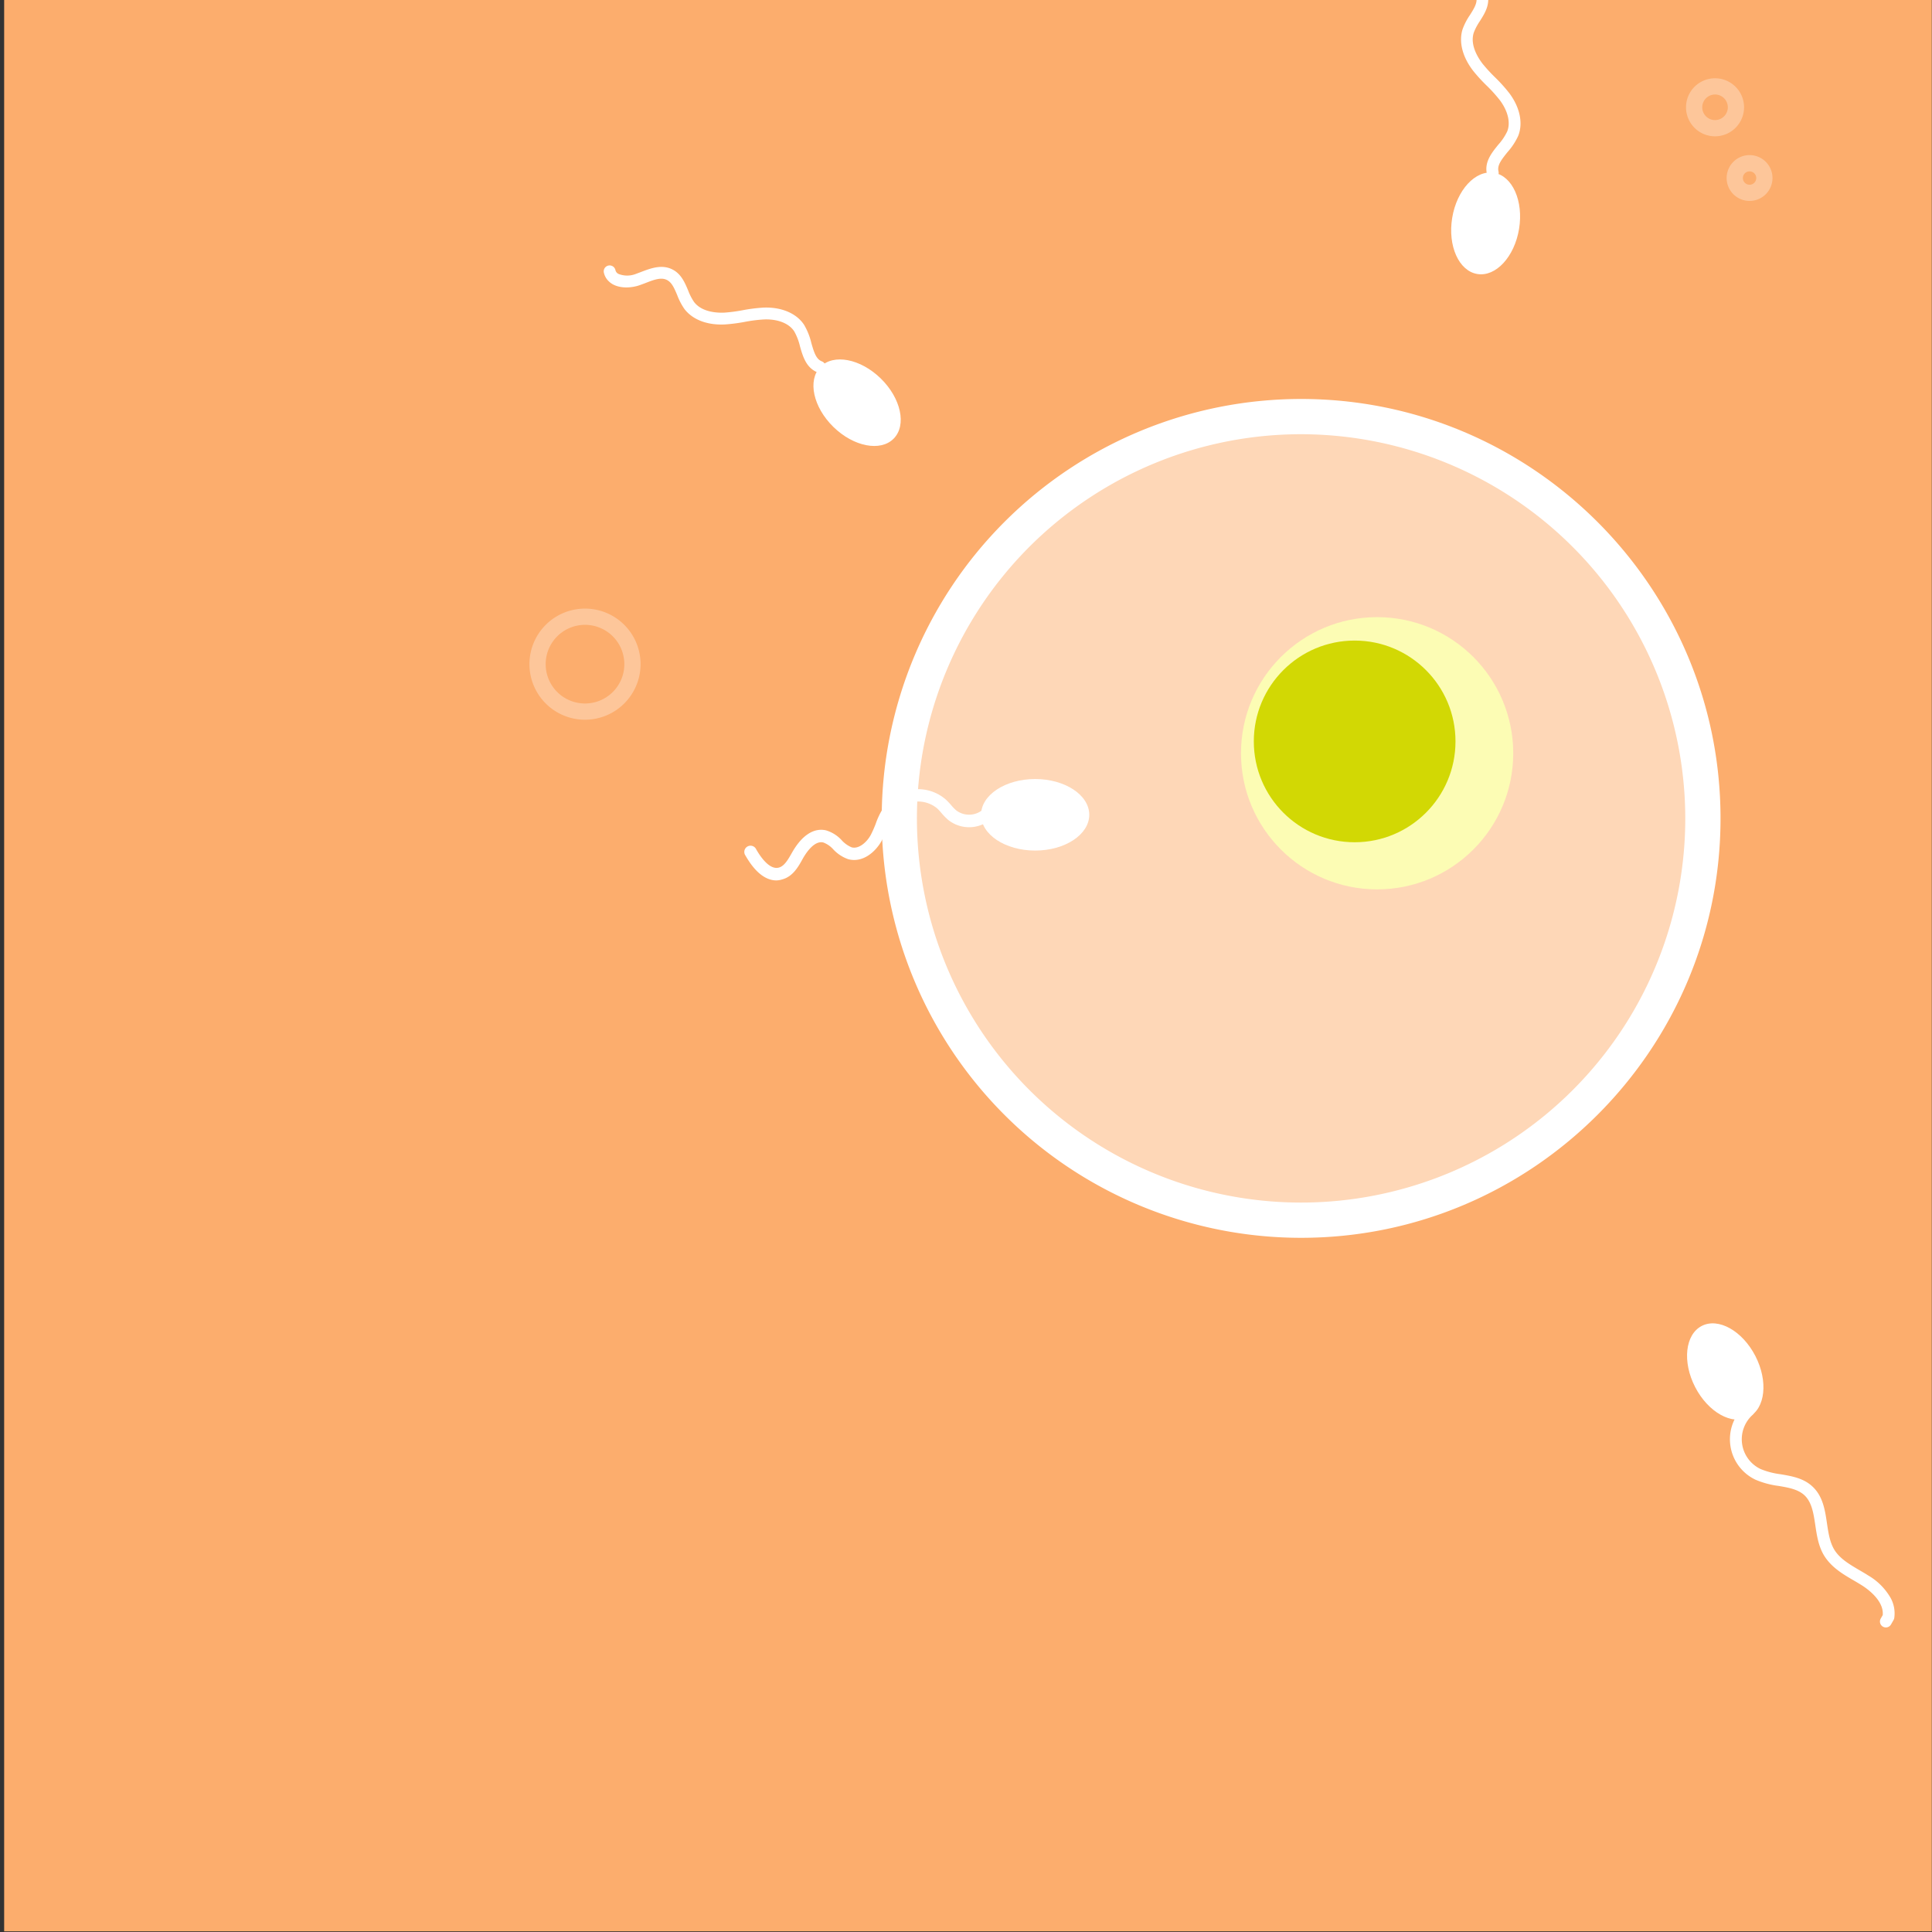 <svg viewBox="0 0 595.28 595.28" xmlns="http://www.w3.org/2000/svg" xmlns:xlink="http://www.w3.org/1999/xlink"><rect x="0" y="0" width="595.28" height="595.28" fill="#333333" stroke="none"/><clipPath id="a"><path d="m-.06-.21h595.28v595.28h-595.28z"/></clipPath><g clip-path="url(#a)"><path d="m1.28 0h595.28v595.28h-595.28z" fill="#fcad6d"/><g fill="#fff"><path d="m180.26 221.76a17.12 17.12 0 1 1 17.11-17.12 17.14 17.14 0 0 1 -17.11 17.12zm0-29.24a12.12 12.12 0 1 0 12.11 12.12 12.13 12.13 0 0 0 -12.11-12.12z" opacity=".31"/><path d="m528.43 42a8.94 8.94 0 1 1 8.94-8.94 8.95 8.95 0 0 1 -8.94 8.94zm0-12.88a3.94 3.94 0 1 0 3.94 3.94 3.95 3.95 0 0 0 -3.94-3.95z" opacity=".31"/><path d="m539.13 61.91a7.06 7.06 0 1 1 7-7 7.06 7.06 0 0 1 -7 7zm0-9.11a2.06 2.06 0 1 0 2 2.06 2.06 2.06 0 0 0 -2-2.06z" opacity=".31"/><circle cx="403" cy="250.84" opacity=".51" r="123.8"/><path d="m400.9 381.39a129.23 129.23 0 1 1 0-258.46c71.25 0 129.22 58 129.22 129.23s-57.97 129.23-129.22 129.23zm0-247.6a118.37 118.37 0 1 0 118.36 118.37 118.5 118.5 0 0 0 -118.36-118.37z"/><ellipse cx="531.56" cy="422.51" rx="10.44" ry="15.8" transform="matrix(.889 -.458 .458 .889 -134.49 290.43)"/><path d="m582.56 492.4a9.92 9.92 0 0 1 1.1 6.09 1.8 1.8 0 0 1 -.21.63l-.8 1.4a1.82 1.82 0 1 1 -3.17-1.8l.62-1.09c.41-4.48-4.8-8.14-6.44-9.17-.81-.51-1.64-1-2.48-1.49-3.46-2-7-4.13-9.21-7.78-1.69-2.86-2.18-6.12-2.65-9.29-.55-3.65-1.07-7.1-3.4-9.24-2-1.81-4.85-2.3-7.89-2.82a26.78 26.78 0 0 1 -7.16-1.93 13.8 13.8 0 0 1 -3.27-22.72 1.83 1.83 0 0 1 2.44 2.72 10.15 10.15 0 0 0 2.4 16.71 23.75 23.75 0 0 0 6.21 1.62c3.43.59 7 1.19 9.74 3.73 3.28 3 3.92 7.28 4.53 11.4.44 2.94.86 5.72 2.19 8 1.68 2.84 4.71 4.61 7.92 6.49.87.51 1.73 1 2.57 1.55a18.91 18.91 0 0 1 6.96 6.99z"/><ellipse cx="457.66" cy="68.9" rx="15.8" ry="10.44" transform="matrix(.162 -.987 .987 .162 315.6 509.38)"/><path d="m444.31-15.17a5.14 5.14 0 0 1 1.33-2.72 1.82 1.82 0 0 1 2.57-.12 1.82 1.82 0 0 1 .12 2.58 1.69 1.69 0 0 0 -.43 1.43 7.22 7.22 0 0 0 3 4.41c.41.3.85.59 1.29.89 2.7 1.83 5.77 3.9 6.29 7.58.42 3-1.13 5.45-2.51 7.63a17.31 17.31 0 0 0 -1.87 3.53c-1.28 3.93 1.48 8 2.73 9.63a49.75 49.75 0 0 0 3.79 4.13 47.64 47.64 0 0 1 4.43 4.92c3.27 4.36 4.29 9.29 2.72 13.17a20.11 20.11 0 0 1 -3.3 5c-2 2.48-3.19 4.11-2.76 5.93a1.82 1.82 0 0 1 -3.55.84c-.88-3.69 1.44-6.55 3.48-9.07a17.32 17.32 0 0 0 2.75-4.08c1.09-2.69.24-6.29-2.25-9.62a44.44 44.44 0 0 0 -4.11-4.55 51 51 0 0 1 -4.03-4.4c-3.39-4.32-4.61-9.06-3.33-13a19.43 19.43 0 0 1 2.26-4.34c1.19-1.89 2.22-3.52 2-5.18-.29-2.07-2.45-3.53-4.73-5.07-.46-.31-.92-.62-1.36-.94-1.9-1.35-4.23-4-4.55-7a5.53 5.53 0 0 1 .02-1.58z"/><ellipse cx="264.05" cy="123.93" rx="10.44" ry="15.8" transform="matrix(.699 -.715 .715 .699 -9.1 226.25)"/><path d="m187.53 86.63a5.2 5.2 0 0 1 -1.47-2.63 1.82 1.82 0 0 1 3.56-.79 1.74 1.74 0 0 0 .95 1.19 7.3 7.3 0 0 0 5.35 0l1.47-.55c3.05-1.17 6.51-2.5 9.82-.81 2.69 1.37 3.81 4.06 4.81 6.43a16.7 16.7 0 0 0 1.82 3.56c2.47 3.28 7.43 3.4 9.44 3.29a48.43 48.43 0 0 0 5.57-.74 49.77 49.77 0 0 1 6.57-.81c5.45-.17 10.07 1.82 12.35 5.34a20.22 20.22 0 0 1 2.22 5.58c.87 3.06 1.53 5 3.26 5.66a1.82 1.82 0 0 1 -1.35 3.39c-3.52-1.4-4.53-4.93-5.42-8.05a17.37 17.37 0 0 0 -1.77-4.6c-1.58-2.43-5-3.8-9.17-3.67a43.91 43.91 0 0 0 -6.08.76 52.21 52.21 0 0 1 -6 .78c-5.48.3-10-1.42-12.56-4.73a19.38 19.38 0 0 1 -2.26-4.35c-.87-2.05-1.62-3.83-3.11-4.59-1.86-1-4.29 0-6.86 1l-1.55.57c-2.19.78-5.7 1.18-8.34-.28a6.06 6.06 0 0 1 -1.25-.95z"/></g><path d="m-6.17.15q14.17 297.03 4.88 594.55" fill="none"/><circle cx="424.31" cy="232.09" fill="#fcfcb4" r="41.94"/><circle cx="417.39" cy="228.44" fill="#d2d804" r="31.07"/><ellipse cx="318.95" cy="251.05" fill="#fff" rx="16.67" ry="11.02"/><path d="m239.23 271.27c-2.66 0-6.08-1.61-9.54-7.66a1.92 1.92 0 1 1 3.31-1.91c1.39 2.43 4.16 6.4 7 5.61 1.71-.47 2.86-2.54 4-4.54 3-5.32 6.68-7.79 10.5-6.93a10.73 10.73 0 0 1 4.89 3.1 8.61 8.61 0 0 0 3 2.13c2.19.62 4.7-1.54 5.95-3.89a35.29 35.29 0 0 0 1.49-3.39 22.61 22.61 0 0 1 3.22-6.14 13 13 0 0 1 18.39-1.28 22.1 22.1 0 0 1 1.56 1.63 13.88 13.88 0 0 0 1.68 1.73 6.57 6.57 0 0 0 8.54-.62 1.93 1.93 0 1 1 2.84 2.6 10.35 10.35 0 0 1 -13.8 1 18.47 18.47 0 0 1 -2.16-2.18c-.44-.51-.86-1-1.3-1.41a9.19 9.19 0 0 0 -12.77.9 19.74 19.74 0 0 0 -2.64 5.14 35.46 35.46 0 0 1 -1.66 3.77c-2 3.67-6 7-10.41 5.79a11.43 11.43 0 0 1 -4.56-3 7.78 7.78 0 0 0 -3.12-2.15c-2.81-.63-5.33 3.31-6.29 5-1.35 2.44-3 5.47-6.3 6.38a6.51 6.51 0 0 1 -1.82.32z" fill="#fff"/></g></svg>